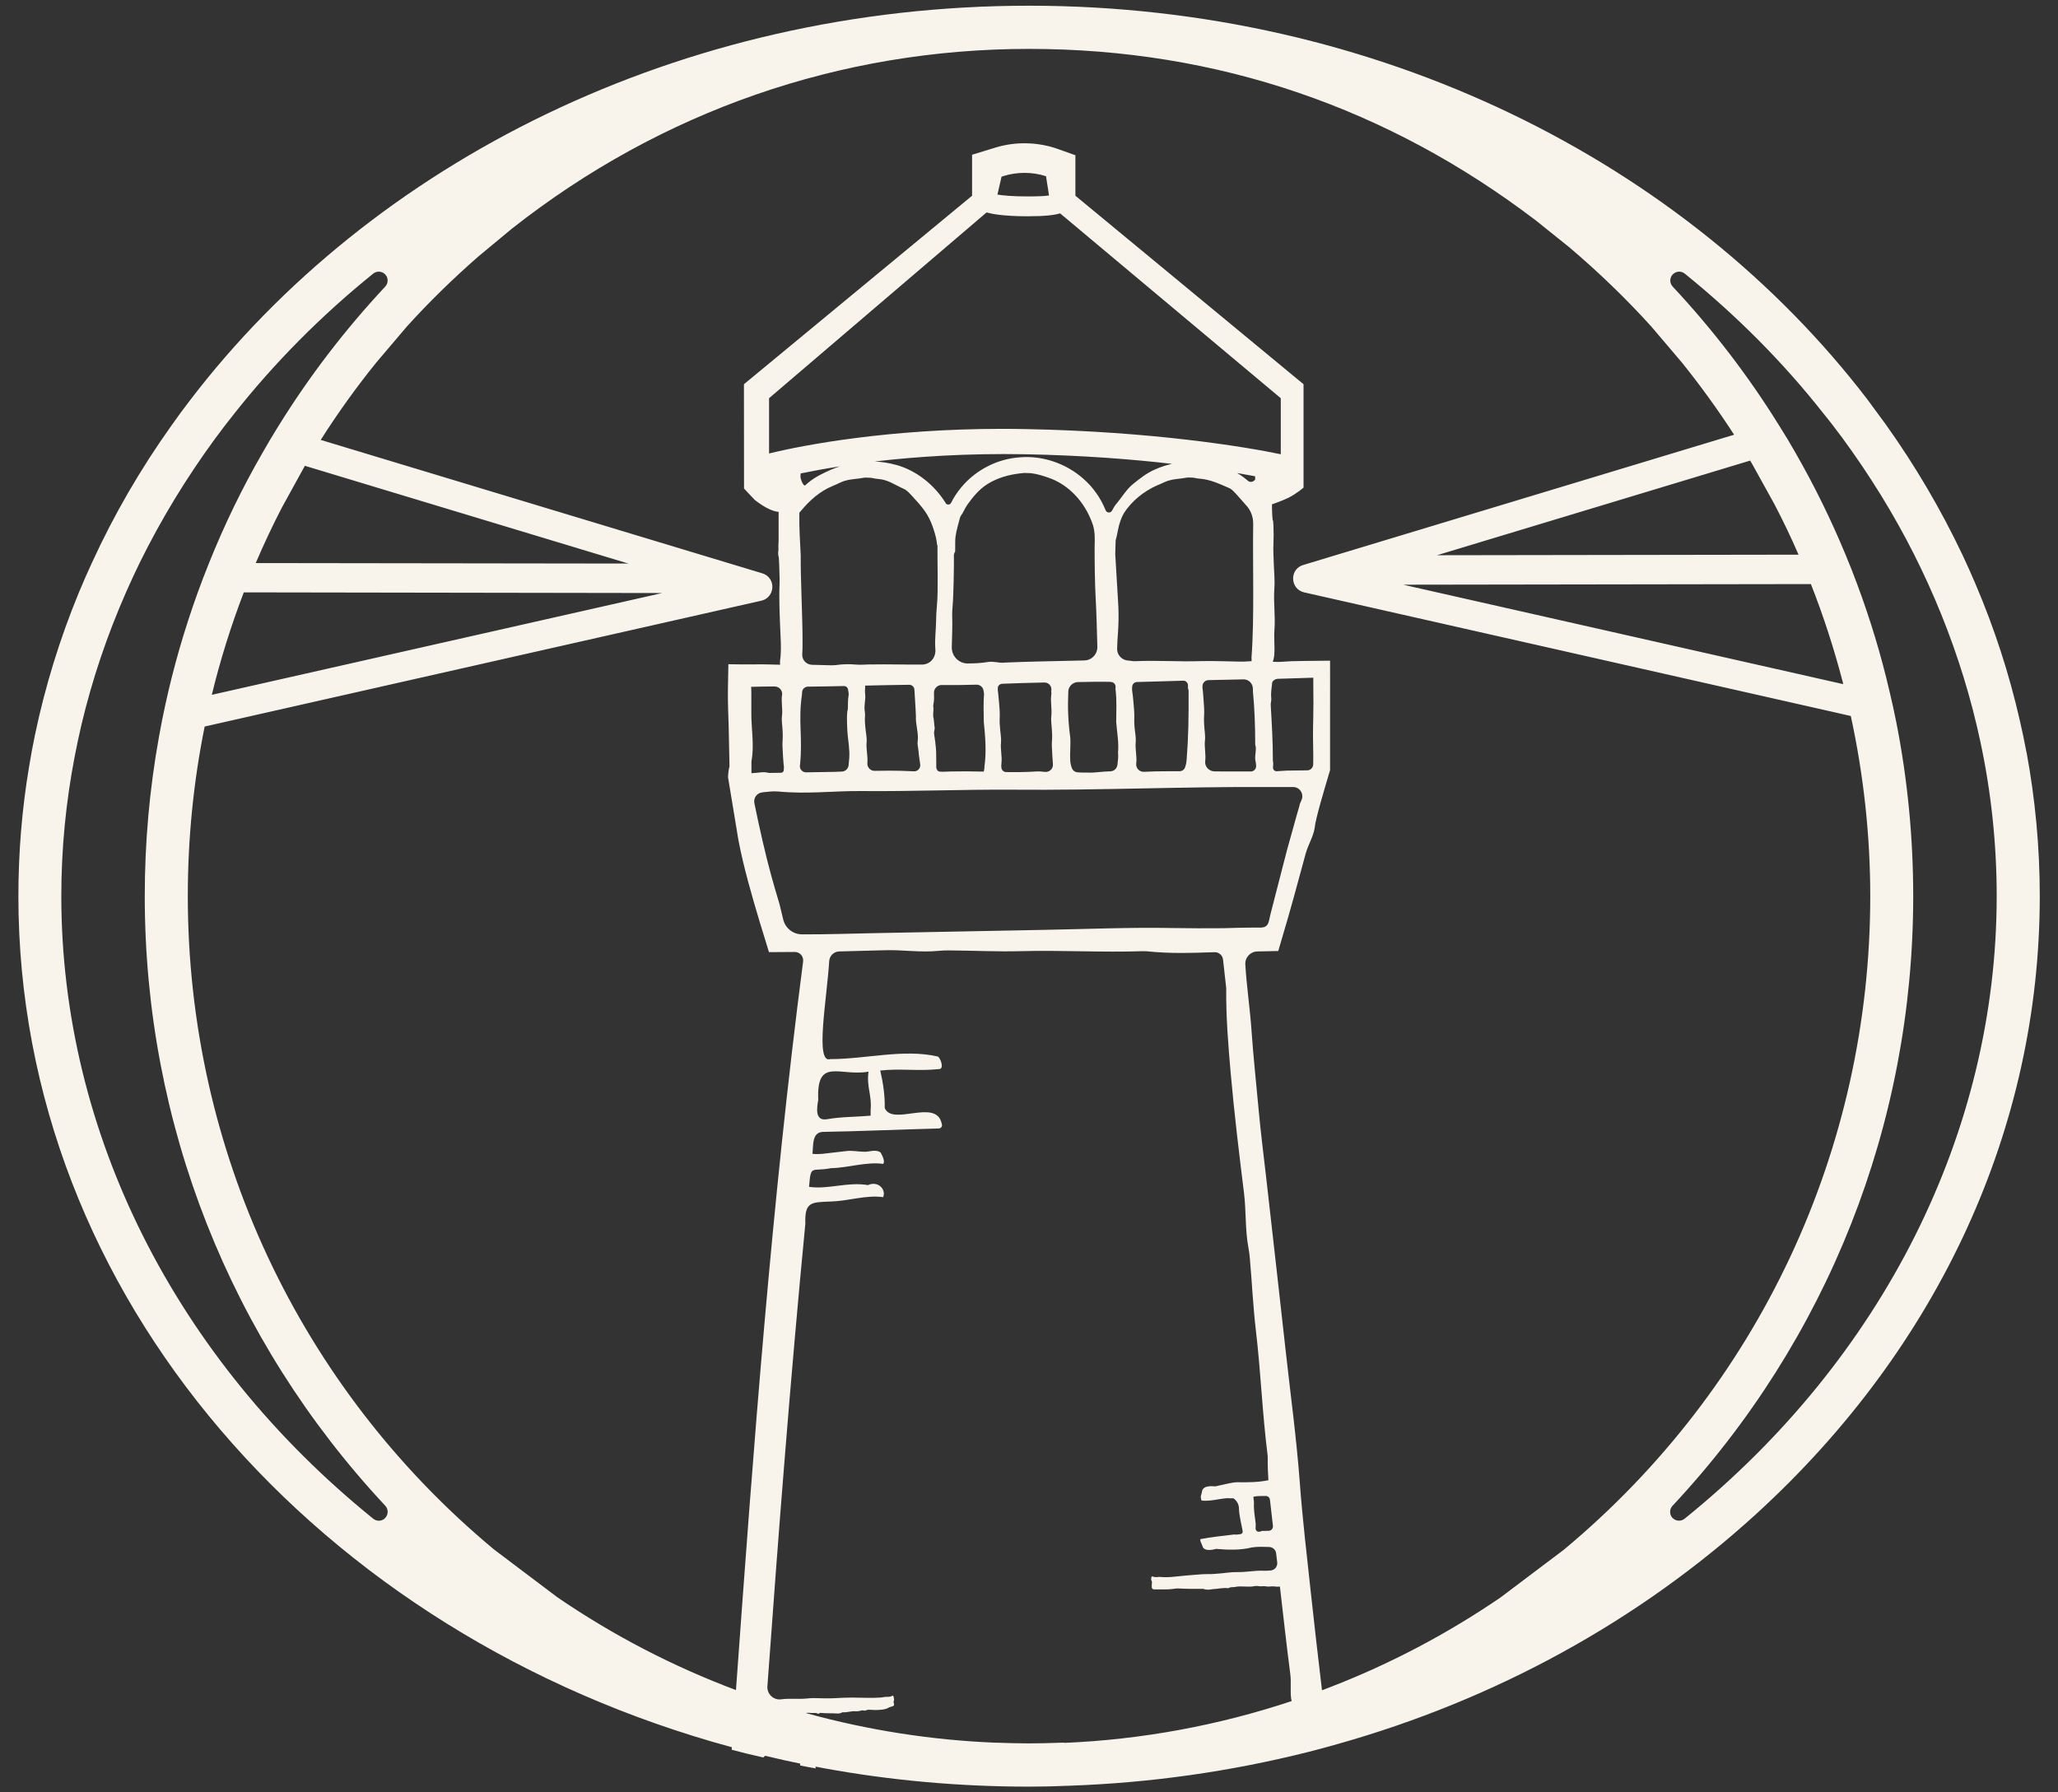 <svg width="62" height="54" viewBox="0 0 62 54" fill="none" xmlns="http://www.w3.org/2000/svg">
<rect x="0" y="0" width="62" height="54" fill="#333333" stroke="none"/>
<path d="M61.048 22.655C60.988 22.336 60.923 22.018 60.849 21.703C60.527 20.289 60.079 18.916 59.513 17.591C59.388 17.293 59.254 16.998 59.116 16.705C58.468 15.34 57.698 14.031 56.816 12.793L56.26 12.037C50.784 4.883 41.505 0.172 31 0.172C20.495 0.172 11.192 4.896 5.721 12.065C5.529 12.314 5.344 12.565 5.165 12.821C4.234 14.126 3.432 15.509 2.769 16.956C2.635 17.247 2.505 17.541 2.381 17.839C1.81 19.222 1.363 20.661 1.054 22.14C0.989 22.454 0.93 22.767 0.878 23.087C0.663 24.364 0.554 25.671 0.554 27.002C0.554 39.051 9.615 49.265 22.048 52.641C22.046 52.667 22.045 52.691 22.043 52.717C22.36 52.8 22.676 52.88 22.996 52.95C23.012 52.931 23.032 52.914 23.052 52.898C23.125 52.916 23.198 52.934 23.273 52.95C23.547 53.017 23.826 53.076 24.106 53.133C24.106 53.151 24.106 53.172 24.106 53.19C24.262 53.222 24.419 53.253 24.576 53.279C24.573 53.271 24.573 53.265 24.572 53.256C24.57 53.245 24.568 53.235 24.567 53.224C24.662 53.242 24.758 53.261 24.853 53.279C26.839 53.641 28.897 53.828 31.003 53.828C31.403 53.828 31.804 53.819 32.202 53.801C34.666 53.716 37.078 53.37 39.402 52.786C39.697 52.711 39.991 52.632 40.285 52.548C45.036 51.212 49.372 48.844 52.927 45.596C58.424 40.566 61.451 33.963 61.451 27.002C61.451 25.522 61.313 24.069 61.051 22.655H61.048ZM11.611 45.728C11.517 45.834 11.355 45.847 11.245 45.757C5.27 40.925 1.847 34.105 1.847 27.002C1.847 25.576 1.984 24.165 2.253 22.776C2.316 22.456 2.382 22.138 2.457 21.821C2.78 20.462 3.23 19.133 3.798 17.841C3.93 17.542 4.066 17.247 4.209 16.954C4.848 15.656 5.608 14.406 6.48 13.215C6.667 12.961 6.857 12.713 7.056 12.464C8.259 10.941 9.662 9.52 11.244 8.243C11.354 8.155 11.514 8.168 11.609 8.272C11.703 8.375 11.7 8.533 11.606 8.634C10.38 9.947 9.298 11.363 8.372 12.863C8.211 13.122 8.054 13.383 7.906 13.647C7.29 14.714 6.755 15.822 6.299 16.959C6.179 17.252 6.067 17.549 5.959 17.846C5.558 18.955 5.228 20.092 4.977 21.25C4.909 21.567 4.844 21.881 4.789 22.2C4.505 23.769 4.361 25.376 4.361 27.002C4.361 33.849 6.931 40.361 11.606 45.364C11.701 45.465 11.703 45.624 11.611 45.726V45.728ZM7.345 17.847L19.95 17.867L6.381 20.934C6.635 19.887 6.957 18.859 7.345 17.846V17.847ZM7.704 16.964C7.944 16.404 8.203 15.851 8.484 15.307L9.183 14.036V14.033L18.931 16.979L7.706 16.964H7.704ZM32.06 52.502L31.95 52.505C31.633 52.515 31.319 52.525 31 52.525C30.681 52.525 30.367 52.515 30.052 52.505L29.937 52.502C28.038 52.422 26.16 52.126 24.343 51.629C24.319 51.622 24.295 51.614 24.271 51.608C24.326 51.603 24.381 51.601 24.437 51.608C24.505 51.617 24.57 51.59 24.639 51.63C24.667 51.645 24.691 51.603 24.722 51.606C24.851 51.621 24.979 51.616 25.108 51.619C25.198 51.622 25.29 51.642 25.375 51.59C25.38 51.59 25.384 51.587 25.385 51.587C25.518 51.599 25.644 51.546 25.777 51.557C25.84 51.562 25.898 51.549 25.958 51.533C25.977 51.525 25.998 51.529 26.021 51.536C26.073 51.549 26.121 51.507 26.173 51.511C26.297 51.52 26.42 51.525 26.54 51.511C26.624 51.503 26.71 51.492 26.789 51.438C26.807 51.428 26.917 51.41 26.928 51.383C26.953 51.332 26.901 51.282 26.928 51.243C26.938 51.228 26.936 51.2 26.928 51.153C26.92 51.098 26.901 51.078 26.886 51.088C26.804 51.143 26.715 51.111 26.628 51.129C26.568 51.143 26.508 51.147 26.448 51.148C26.373 51.153 26.251 51.153 26.176 51.153C26.002 51.148 25.827 51.148 25.655 51.145C25.513 51.145 25.283 51.155 25.144 51.163C25.07 51.168 24.995 51.166 24.922 51.168C24.724 51.171 24.523 51.148 24.327 51.171C24.068 51.199 23.803 51.163 23.544 51.196C23.536 51.196 23.526 51.196 23.52 51.199C23.294 51.221 23.101 51.031 23.119 50.803C23.455 46.15 23.814 41.51 24.262 36.868C24.238 36.199 24.444 36.223 25.036 36.199C25.557 36.185 26.097 35.995 26.608 36.068C26.703 35.809 26.428 35.571 26.149 35.705C25.545 35.599 24.94 35.843 24.374 35.757C24.429 35.065 24.442 35.311 25.034 35.195C25.555 35.185 26.095 34.995 26.607 35.066C26.674 34.991 26.576 34.807 26.529 34.722C26.372 34.612 26.184 34.713 26.021 34.7C25.845 34.696 25.66 34.657 25.49 34.68L24.775 34.763C24.683 34.763 24.576 34.783 24.476 34.76C24.507 34.519 24.452 34.116 24.788 34.102C25.964 34.082 27.116 34.028 28.279 33.999C28.339 33.994 28.407 33.953 28.368 33.843C28.197 33.082 26.883 33.941 26.653 33.38C26.663 33.005 26.603 32.619 26.519 32.253C27.103 32.187 27.685 32.275 28.279 32.21C28.467 32.223 28.329 31.862 28.252 31.831C27.224 31.593 26.078 31.91 25.012 31.909C24.547 32.052 24.911 30.096 24.981 28.958C24.99 28.795 25.123 28.67 25.282 28.665L26.642 28.629C27.19 28.611 27.729 28.703 28.277 28.647C28.379 28.637 28.485 28.634 28.59 28.634C29.308 28.639 30.028 28.675 30.746 28.657C31.98 28.624 33.21 28.699 34.441 28.657C34.476 28.657 34.509 28.66 34.541 28.66C35.277 28.735 35.858 28.711 36.592 28.688C36.72 28.685 36.828 28.777 36.845 28.906L36.942 29.773C36.932 30.627 37.002 31.48 37.076 32.329C37.183 33.535 37.328 34.739 37.477 35.94C37.545 36.492 37.508 37.047 37.611 37.595C37.631 37.697 37.644 37.803 37.653 37.909C37.718 38.634 37.75 39.367 37.836 40.091C37.983 41.336 38.029 42.588 38.187 43.831C38.187 43.861 38.19 43.888 38.192 43.919C38.189 44.146 38.197 44.371 38.212 44.597C37.894 44.662 37.584 44.661 37.259 44.657C37.103 44.662 36.793 44.745 36.618 44.781H36.603C36.529 44.773 36.456 44.772 36.387 44.785C36.335 44.794 36.282 44.809 36.24 44.863C36.23 44.873 36.222 44.89 36.217 44.915C36.207 44.967 36.194 45.017 36.181 45.058C36.176 45.073 36.172 45.099 36.181 45.146C36.191 45.202 36.199 45.211 36.214 45.211C36.482 45.234 36.717 45.154 36.969 45.138C37.032 45.138 37.097 45.146 37.157 45.141L37.165 45.146C37.257 45.211 37.317 45.314 37.325 45.428V45.456C37.333 45.666 37.395 45.901 37.437 46.129C37.445 46.174 37.414 46.217 37.369 46.221C37.306 46.231 37.246 46.241 37.184 46.231C36.848 46.269 36.493 46.309 36.162 46.371C36.159 46.419 36.167 46.445 36.175 46.459C36.194 46.497 36.212 46.544 36.231 46.595C36.241 46.619 36.249 46.635 36.259 46.645C36.311 46.691 36.366 46.696 36.419 46.697C36.492 46.7 36.566 46.682 36.641 46.665C36.995 46.697 37.377 46.707 37.71 46.622C37.89 46.593 38.064 46.603 38.239 46.608C38.346 46.612 38.436 46.696 38.446 46.803C38.459 46.893 38.469 46.984 38.478 47.074C38.491 47.197 38.401 47.305 38.281 47.315C38.207 47.32 38.134 47.328 38.059 47.323C37.801 47.313 37.538 47.37 37.276 47.364C37.079 47.359 36.882 47.399 36.686 47.411C36.594 47.416 36.502 47.429 36.409 47.425C36.275 47.422 36.141 47.434 36.008 47.445C35.801 47.463 35.594 47.478 35.387 47.502C35.314 47.512 35.24 47.515 35.167 47.517C35.104 47.517 35.042 47.52 34.979 47.512C34.892 47.499 34.805 47.539 34.717 47.492C34.703 47.483 34.685 47.507 34.68 47.562C34.677 47.61 34.698 47.632 34.703 47.647C34.708 47.662 34.695 47.753 34.698 47.82C34.698 47.857 34.73 47.885 34.767 47.885H35.099C35.22 47.888 35.342 47.872 35.463 47.856C35.722 47.87 35.989 47.873 36.251 47.869C36.346 47.909 36.44 47.893 36.536 47.878C36.689 47.873 36.858 47.826 37.005 47.851C37.069 47.805 37.137 47.826 37.202 47.813C37.404 47.768 37.611 47.831 37.805 47.785C37.878 47.771 37.954 47.803 38.027 47.79C38.097 47.781 38.166 47.805 38.234 47.8C38.281 47.795 38.326 47.792 38.372 47.795C38.435 47.803 38.496 47.808 38.559 47.8C38.66 48.677 38.757 49.553 38.871 50.43C38.904 50.679 38.867 50.93 38.896 51.166C38.901 51.196 38.905 51.223 38.912 51.251C36.709 51.982 34.405 52.411 32.061 52.51L32.06 52.502ZM22.635 21.467V20.882L22.632 20.737V20.715L22.629 20.711C22.629 20.711 22.625 20.706 22.624 20.701C22.624 20.698 22.629 20.697 22.634 20.693L22.973 20.685C23.096 20.685 23.216 20.682 23.337 20.682C23.47 20.682 23.58 20.799 23.562 20.933C23.562 20.936 23.562 20.938 23.559 20.941C23.531 21.146 23.583 21.358 23.559 21.563C23.539 21.72 23.573 21.878 23.578 22.036C23.578 22.101 23.586 22.165 23.581 22.23C23.573 22.336 23.569 22.443 23.577 22.549C23.586 22.71 23.591 22.87 23.607 23.031C23.612 23.091 23.622 23.083 23.615 23.144C23.615 23.153 23.615 23.176 23.612 23.199C23.612 23.245 23.577 23.279 23.533 23.282C23.413 23.282 23.294 23.285 23.169 23.287C22.97 23.24 22.912 23.282 22.638 23.295V22.937C22.731 22.454 22.63 21.961 22.635 21.467ZM30.961 6.516C31.482 6.516 31.768 6.48 31.937 6.428L38.585 11.997V13.686C37.506 13.458 34.701 13 30.919 12.928C30.675 12.924 30.439 12.92 30.206 12.92C26.781 12.92 24.217 13.404 23.169 13.663V11.997L29.722 6.4C29.842 6.436 30.191 6.516 30.961 6.516ZM30.049 5.863L30.173 5.323L30.241 5.301C30.655 5.175 31.104 5.177 31.513 5.309L31.603 5.889C31.484 5.907 31.285 5.918 30.963 5.918C30.498 5.918 30.212 5.889 30.05 5.863H30.049ZM39.567 21.257C39.567 21.446 39.562 21.764 39.557 21.953C39.549 22.311 39.572 22.671 39.562 23.033C39.557 23.131 39.48 23.209 39.383 23.209C39.243 23.212 38.902 23.214 38.761 23.217L38.457 23.236C38.398 23.236 38.351 23.186 38.351 23.129V23.114C38.354 23.017 38.368 23.021 38.347 22.925C38.347 22.321 38.315 21.813 38.283 21.246C38.279 21.213 38.283 21.18 38.291 21.148C38.299 21.112 38.3 21.063 38.299 21.035C38.281 20.91 38.307 20.719 38.326 20.563C38.33 20.555 38.331 20.545 38.336 20.539C38.372 20.483 38.436 20.454 38.501 20.451C38.598 20.447 38.681 20.446 38.797 20.442L39.565 20.418V20.627L39.569 21.259L39.567 21.257ZM36.301 22.306C36.319 22.15 36.282 21.99 36.277 21.834C36.273 21.769 36.269 21.703 36.272 21.64C36.277 21.532 36.282 21.427 36.275 21.321C36.262 21.159 36.256 21 36.24 20.838C36.231 20.778 36.222 20.718 36.227 20.661V20.657C36.236 20.565 36.311 20.495 36.403 20.491C36.735 20.483 37.131 20.477 37.462 20.468C37.605 20.465 37.726 20.574 37.742 20.715C37.746 20.755 37.747 20.793 37.746 20.83C37.797 21.363 37.815 21.899 37.815 22.432C37.867 22.593 37.792 22.751 37.82 22.909C37.83 22.969 37.844 23.026 37.843 23.087C37.839 23.171 37.77 23.243 37.686 23.243H36.898C36.796 23.243 36.694 23.243 36.591 23.24C36.424 23.24 36.286 23.095 36.309 22.929V22.925C36.333 22.72 36.278 22.508 36.301 22.303V22.306ZM34.214 22.366C34.229 22.21 34.19 22.052 34.179 21.897C34.175 21.832 34.169 21.767 34.171 21.703C34.174 21.596 34.175 21.49 34.166 21.384C34.151 21.223 34.142 21.063 34.12 20.902C34.112 20.842 34.101 20.785 34.106 20.724C34.109 20.711 34.109 20.701 34.109 20.688C34.112 20.61 34.177 20.548 34.253 20.548C34.712 20.54 35.151 20.519 35.646 20.508H35.651C35.73 20.508 35.793 20.576 35.79 20.656V20.675C35.78 20.771 35.808 20.732 35.808 20.832C35.811 21.645 35.803 22.187 35.751 22.863C35.746 22.943 35.736 23.021 35.709 23.091C35.694 23.176 35.62 23.236 35.534 23.236C35.295 23.236 35.054 23.236 34.814 23.24C34.695 23.243 34.575 23.248 34.455 23.253C34.326 23.256 34.221 23.145 34.229 23.015C34.232 23.007 34.232 22.997 34.232 22.991C34.255 22.785 34.195 22.577 34.214 22.368V22.366ZM34.18 19.921C34.163 19.921 34.145 19.921 34.129 19.918C34.072 19.91 34.022 19.903 33.973 19.9C33.794 19.882 33.655 19.734 33.655 19.553V19.548C33.658 19.392 33.667 19.237 33.679 19.084C33.698 18.82 33.703 18.554 33.693 18.29L33.598 16.69L33.611 16.272C33.679 16.071 33.676 15.797 33.853 15.47C34.09 15.095 34.46 14.802 34.853 14.626C34.981 14.581 35.094 14.506 35.23 14.473C35.395 14.426 35.563 14.426 35.733 14.393C35.78 14.38 35.83 14.39 35.877 14.388C35.965 14.383 36.047 14.418 36.134 14.421C36.442 14.44 36.723 14.571 37.018 14.699C37.124 14.742 37.194 14.838 37.272 14.918L37.579 15.266C37.695 15.411 37.758 15.597 37.754 15.789C37.734 16.972 37.794 18.621 37.703 19.812C37.703 19.848 37.707 19.882 37.707 19.918C37.689 19.921 37.671 19.921 37.652 19.923C37.55 19.933 37.445 19.933 37.34 19.933C36.958 19.928 36.576 19.908 36.196 19.918C35.481 19.941 34.897 19.89 34.182 19.921H34.18ZM33.664 23.044C33.65 23.152 33.562 23.235 33.456 23.238C33.318 23.243 33.179 23.253 33.041 23.267C32.907 23.282 32.83 23.277 32.692 23.276C32.632 23.276 32.572 23.276 32.513 23.272C32.333 23.269 32.278 23.192 32.241 22.925L32.244 22.921C32.226 22.683 32.262 22.43 32.241 22.2C32.178 21.738 32.163 21.294 32.184 20.832C32.189 20.682 32.312 20.561 32.461 20.55H32.464C32.885 20.542 33.108 20.535 33.528 20.545H33.464C33.546 20.548 33.611 20.613 33.608 20.695C33.608 20.719 33.608 20.741 33.604 20.747C33.651 21.128 33.627 21.374 33.627 21.749C33.651 22.065 33.71 22.354 33.682 22.676C33.697 22.793 33.679 22.917 33.664 23.043V23.044ZM30.156 22.368C30.17 22.212 30.131 22.054 30.125 21.896C30.12 21.832 30.112 21.767 30.115 21.705C30.12 21.598 30.123 21.492 30.115 21.384C30.101 21.226 30.093 21.065 30.073 20.905C30.068 20.845 30.055 20.785 30.06 20.724C30.065 20.656 30.12 20.607 30.188 20.601C30.579 20.586 30.985 20.571 31.459 20.563H31.464C31.581 20.56 31.676 20.656 31.675 20.771V20.776C31.657 20.897 31.688 20.822 31.67 20.944C31.642 21.148 31.697 21.361 31.673 21.567C31.654 21.72 31.688 21.881 31.692 22.039C31.696 22.103 31.7 22.168 31.697 22.23C31.689 22.337 31.684 22.443 31.692 22.551C31.702 22.712 31.707 22.87 31.721 23.033C31.726 23.162 31.62 23.266 31.487 23.256C31.396 23.248 31.307 23.236 31.215 23.243C30.914 23.263 30.612 23.266 30.311 23.261C30.233 23.261 30.172 23.197 30.167 23.121C30.164 23.078 30.164 23.033 30.17 22.991C30.194 22.785 30.135 22.573 30.157 22.368H30.156ZM30.248 19.967C30.083 19.975 29.924 19.919 29.767 19.944C29.565 19.98 29.363 19.986 29.159 19.989C28.887 19.993 28.667 19.768 28.674 19.494V19.486C28.679 19.193 28.697 18.896 28.687 18.6C28.682 18.479 28.69 18.351 28.701 18.225C28.724 17.997 28.743 17.029 28.738 16.799C28.738 16.77 28.734 16.739 28.738 16.712C28.771 16.571 28.776 16.697 28.776 16.553C28.779 16.41 28.771 16.265 28.789 16.149C28.816 15.959 28.876 15.78 28.921 15.594C28.925 15.579 28.931 15.565 28.941 15.548C29.023 15.441 29.065 15.315 29.143 15.206C29.308 14.975 29.494 14.747 29.738 14.59C30.046 14.395 30.397 14.299 30.753 14.26C30.854 14.24 30.956 14.256 31.06 14.256C31.239 14.279 31.416 14.331 31.586 14.392C32.194 14.597 32.674 15.121 32.902 15.75C32.949 15.861 32.965 15.982 32.977 16.099C32.982 16.215 32.982 16.337 32.977 16.475C32.974 16.829 32.985 17.658 33.008 18.012C33.035 18.502 33.045 18.991 33.059 19.481C33.067 19.704 32.893 19.893 32.668 19.898L32.451 19.903C31.718 19.921 30.982 19.931 30.249 19.963L30.248 19.967ZM28.182 22.396C28.159 22.251 28.151 22.187 28.142 22.117C28.129 22.015 28.177 21.979 28.151 21.876L28.129 21.653C28.093 21.541 28.129 21.43 28.121 21.317C28.098 21.265 28.14 21.177 28.14 21.04L28.137 20.869C28.137 20.739 28.247 20.633 28.376 20.638H28.407C28.776 20.641 29.104 20.638 29.42 20.628C29.526 20.625 29.619 20.706 29.631 20.812C29.636 20.842 29.641 20.872 29.646 20.902C29.622 21.176 29.636 21.474 29.638 21.747C29.683 22.204 29.722 22.639 29.657 23.101C29.662 23.144 29.644 23.204 29.638 23.246C29.638 23.251 29.57 23.241 29.57 23.246C29.263 23.238 28.957 23.236 28.65 23.243C28.57 23.246 28.493 23.248 28.413 23.251C28.284 23.251 28.232 23.251 28.206 23.122V22.987C28.206 22.718 28.206 22.585 28.179 22.394L28.182 22.396ZM26.108 22.363C26.121 22.207 26.078 22.049 26.068 21.894C26.063 21.821 26.053 21.751 26.055 21.677C26.063 21.588 26.065 21.497 26.05 21.407C26.026 21.239 26.086 21.07 26.063 20.902C26.055 20.842 26.06 20.781 26.063 20.721C26.066 20.701 26.063 20.679 26.063 20.656C26.524 20.646 26.953 20.636 27.391 20.631C27.475 20.631 27.545 20.697 27.548 20.781C27.561 21.047 27.585 21.314 27.593 21.58C27.58 21.826 27.676 22.072 27.648 22.318C27.629 22.424 27.663 22.526 27.672 22.632C27.681 22.761 27.705 22.896 27.723 23.035C27.736 23.147 27.645 23.245 27.533 23.238C27.253 23.224 27.032 23.219 26.793 23.219C26.655 23.219 26.511 23.222 26.351 23.224C26.221 23.227 26.12 23.116 26.131 22.987C26.15 22.782 26.089 22.57 26.107 22.365L26.108 22.363ZM26.217 20.017C26.073 20.02 25.922 20.035 25.78 20.022C25.578 20.003 25.384 20.009 25.185 20.037C25.107 20.047 25.024 20.042 24.944 20.042C24.74 20.038 24.667 20.032 24.463 20.029C24.292 20.025 24.156 19.88 24.169 19.708C24.177 19.602 24.178 19.466 24.178 19.312C24.178 18.566 24.114 17.35 24.123 16.741C24.096 16.216 24.078 15.967 24.081 15.45C24.096 15.428 24.112 15.408 24.131 15.39C24.395 15.071 24.707 14.797 25.084 14.642C25.217 14.592 25.338 14.514 25.479 14.479C25.654 14.429 25.83 14.432 26.01 14.396C26.06 14.383 26.11 14.393 26.162 14.392C26.254 14.387 26.338 14.421 26.43 14.427C26.752 14.45 26.911 14.585 27.218 14.724C27.33 14.771 27.406 14.869 27.486 14.952C27.592 15.069 27.702 15.188 27.8 15.315C28.003 15.566 28.117 15.877 28.197 16.197C28.214 16.265 28.219 16.332 28.229 16.4C28.232 16.413 28.232 16.425 28.242 16.436C28.237 16.881 28.269 17.787 28.227 18.228C28.21 18.396 28.203 18.567 28.2 18.738C28.195 19.002 28.159 19.266 28.177 19.528C28.18 19.566 28.182 19.603 28.18 19.639C28.177 19.642 28.177 19.644 28.177 19.647C28.163 19.858 27.99 20.022 27.781 20.022C27.252 20.027 26.778 20.009 26.218 20.019L26.217 20.017ZM24.161 20.92C24.161 20.92 24.164 20.895 24.164 20.864C24.164 20.767 24.243 20.687 24.343 20.687C24.704 20.684 25.067 20.677 25.426 20.669C25.49 20.669 25.542 20.716 25.55 20.78C25.555 20.822 25.563 20.864 25.57 20.908C25.542 21.109 25.545 21.169 25.542 21.378C25.492 21.453 25.527 22.108 25.542 22.184C25.592 22.616 25.605 22.704 25.565 23.056C25.552 23.162 25.468 23.241 25.363 23.246L25.17 23.254C24.879 23.259 24.589 23.264 24.29 23.269C24.174 23.272 24.086 23.176 24.098 23.061L24.101 23.051C24.188 22.215 24.041 21.73 24.161 20.921V20.92ZM24.114 14.348L24.122 14.264C24.448 14.196 24.845 14.121 25.301 14.051C25.209 14.08 25.12 14.116 25.029 14.154C24.775 14.266 24.554 14.372 24.342 14.548C24.314 14.571 24.287 14.594 24.262 14.618C24.206 14.673 24.11 14.427 24.115 14.348H24.114ZM27.009 14.01C26.793 13.95 26.571 13.914 26.351 13.904C27.585 13.759 29.123 13.653 30.9 13.686C32.624 13.719 34.108 13.836 35.305 13.975C35.128 14.015 34.955 14.072 34.792 14.146C34.544 14.253 34.336 14.419 34.129 14.587C33.934 14.748 33.807 14.968 33.645 15.164C33.585 15.227 33.545 15.302 33.506 15.377L33.502 15.38C33.465 15.464 33.346 15.46 33.31 15.376C33.161 15.006 32.927 14.673 32.629 14.416C32.1 13.952 31.395 13.72 30.717 13.779C30.039 13.826 29.398 14.16 28.965 14.675C28.844 14.82 28.738 14.978 28.653 15.148C28.62 15.217 28.523 15.221 28.486 15.152V15.149C28.14 14.597 27.606 14.178 27.008 14.009L27.009 14.01ZM37.268 14.251C37.471 14.287 37.652 14.32 37.812 14.349C37.812 14.379 37.812 14.413 37.815 14.442C37.77 14.517 37.666 14.548 37.593 14.484C37.492 14.396 37.385 14.318 37.27 14.251H37.268ZM22.981 23.869C23.124 23.859 23.276 23.831 23.434 23.846C24.338 23.931 25.099 23.826 25.942 23.833C27.47 23.848 28.996 23.781 30.526 23.792C33.093 23.815 35.662 23.696 38.234 23.712H38.957C39.156 23.709 39.29 23.918 39.211 24.102L39.159 24.222L39.142 24.296L39.067 24.556L38.773 25.609L38.284 27.507C38.216 27.762 38.239 27.942 37.977 27.947H37.697L37.356 27.951L36.849 27.965C36.343 27.969 35.84 27.969 35.334 27.96C34.043 27.935 32.745 27.992 31.455 28.015L26.378 28.113C25.637 28.127 24.903 28.154 24.162 28.15C23.894 28.15 23.661 27.968 23.596 27.704L23.486 27.248C23.404 26.974 23.324 26.7 23.247 26.425C23.064 25.767 22.878 24.941 22.727 24.201C22.692 24.038 22.81 23.882 22.977 23.872L22.981 23.869ZM26.228 33.424C26.228 33.424 26.231 33.605 26.228 33.613C25.78 33.654 25.353 33.642 24.91 33.721C24.542 33.781 24.609 33.373 24.651 33.137C24.591 31.834 25.309 32.442 26.166 32.287C26.099 32.719 26.268 33 26.23 33.424H26.228ZM37.792 45.611C37.788 45.597 37.775 45.412 37.775 45.389C37.775 45.226 37.78 45.324 37.775 45.226C37.765 45.179 37.762 45.136 37.762 45.092C37.77 45.092 37.78 45.092 37.786 45.089C37.896 45.066 38.008 45.075 38.121 45.071C38.194 45.066 38.254 45.118 38.26 45.192C38.288 45.453 38.317 45.712 38.349 45.972C38.357 46.05 38.299 46.12 38.22 46.12C38.157 46.124 38.095 46.124 38.076 46.124C37.974 46.116 38.035 46.137 37.933 46.148C37.877 46.156 37.827 46.111 37.827 46.052C37.83 46.005 37.83 45.956 37.83 45.909L37.792 45.607V45.611ZM47.112 46.691L45.205 48.129C43.598 49.226 41.882 50.13 40.09 50.824C40.002 50.858 39.913 50.891 39.826 50.925C39.823 50.891 39.819 50.858 39.815 50.824C39.705 49.886 39.593 48.946 39.493 48.004C39.373 46.885 39.239 45.767 39.156 44.643C39.059 43.334 38.88 42.031 38.736 40.726C38.543 39.019 38.357 37.311 38.16 35.607C38.076 34.861 37.98 34.121 37.912 33.372C37.843 32.603 37.758 31.837 37.705 31.067C37.66 30.394 37.556 29.726 37.517 29.056C37.505 28.843 37.673 28.667 37.882 28.665L38.509 28.652C38.799 27.678 38.854 27.469 38.985 27.003L39.331 25.733C39.404 25.459 39.562 25.216 39.606 24.947C39.629 24.677 39.881 23.838 40.07 23.204V21.238C40.067 20.793 40.075 20.348 40.07 19.905L39.307 19.913L38.902 19.921L38.579 19.941C38.499 19.944 38.419 19.944 38.343 19.937C38.37 19.867 38.385 19.794 38.389 19.721C38.409 19.478 38.375 19.229 38.394 18.984C38.427 18.572 38.362 18.158 38.391 17.746C38.414 17.435 38.372 17.119 38.368 16.808C38.365 16.672 38.355 16.534 38.364 16.399C38.373 16.19 38.372 16.05 38.364 15.841C38.354 15.558 38.346 15.812 38.328 15.525C38.323 15.436 38.32 15.294 38.32 15.195C38.32 15.195 38.621 15.092 38.812 14.999C39.078 14.864 39.271 14.69 39.271 14.69V11.576L32.398 5.897V4.677L31.877 4.491C31.27 4.274 30.597 4.259 29.983 4.448L29.285 4.662V5.897L22.412 11.576L22.415 14.719L22.739 15.063C22.748 15.063 23.138 15.4 23.457 15.421V16.293C23.449 16.382 23.449 16.475 23.452 16.567C23.439 16.635 23.439 16.707 23.457 16.777C23.46 16.782 23.46 16.787 23.462 16.791C23.47 16.931 23.48 17.073 23.48 17.213C23.483 17.349 23.492 17.482 23.484 17.617C23.475 17.821 23.476 18.157 23.484 18.36C23.494 18.642 23.502 18.922 23.517 19.201C23.525 19.302 23.526 19.462 23.525 19.563C23.52 19.664 23.522 19.766 23.505 19.866C23.497 19.906 23.497 19.963 23.501 20.027C23.237 20.022 22.975 20.009 22.71 20.017H22.354L21.943 20.012L21.93 20.755C21.922 21.141 21.943 21.531 21.953 21.919C21.961 22.293 21.967 22.665 21.977 23.088C21.957 23.157 21.92 23.375 21.94 23.46L22.247 25.317C22.407 26.146 22.643 26.961 22.886 27.772L23.166 28.686L23.945 28.681C24.098 28.681 24.214 28.815 24.195 28.968C23.247 36.246 22.701 43.581 22.172 50.919C20.285 50.211 18.476 49.276 16.789 48.121L14.882 46.682C9.018 41.805 5.658 34.628 5.658 27.002C5.658 25.265 5.828 23.558 6.166 21.889L22.936 18.098C23.128 18.056 23.26 17.894 23.268 17.696C23.276 17.5 23.153 17.329 22.967 17.274L9.662 13.254C10.178 12.441 10.741 11.658 11.342 10.915L12.264 9.83C12.91 9.116 13.631 8.409 14.416 7.723L15.428 6.884C19.924 3.344 25.311 1.473 31.002 1.473C36.693 1.473 41.833 3.261 46.271 6.643L47.278 7.451C48.158 8.197 48.987 8.997 49.744 9.833L50.666 10.918C51.225 11.612 51.754 12.344 52.243 13.098L51.827 13.223L39.258 17.023C39.07 17.078 38.949 17.249 38.957 17.445C38.965 17.643 39.096 17.803 39.289 17.847L55.236 21.453L55.758 21.572C56.145 23.352 56.344 25.177 56.344 27.002C56.344 34.631 52.984 41.805 47.112 46.691ZM53.461 15.198C53.72 15.695 53.962 16.2 54.184 16.712H53.686L43.292 16.728L52.301 14.005L52.725 13.877C52.738 13.898 52.752 13.921 52.765 13.942L52.801 14.005L53.461 15.198ZM55.501 20.493C55.511 20.532 55.52 20.573 55.53 20.612L55.003 20.493L42.273 17.616L54.058 17.598H54.556C54.928 18.541 55.242 19.511 55.501 20.493ZM50.383 45.73C50.29 45.625 50.292 45.467 50.388 45.366C55.064 40.364 57.638 33.851 57.638 27C57.638 25.227 57.466 23.474 57.13 21.767C57.067 21.448 56.997 21.13 56.92 20.812C56.666 19.717 56.339 18.644 55.947 17.593C55.837 17.296 55.721 17 55.598 16.707C55.16 15.648 54.65 14.613 54.077 13.616C53.928 13.352 53.77 13.091 53.608 12.836C52.686 11.345 51.61 9.939 50.392 8.634C50.297 8.533 50.295 8.375 50.389 8.272C50.485 8.168 50.645 8.155 50.755 8.243C52.327 9.515 53.725 10.923 54.92 12.44C55.122 12.686 55.312 12.937 55.499 13.188C56.324 14.31 57.051 15.488 57.665 16.705C57.812 16.998 57.955 17.295 58.089 17.591C58.647 18.821 59.097 20.087 59.433 21.379C59.516 21.699 59.59 22.016 59.66 22.339C59.987 23.865 60.153 25.425 60.153 26.998C60.153 34.103 56.73 40.926 50.75 45.757C50.64 45.845 50.48 45.832 50.384 45.728L50.383 45.73Z" fill="#F8F4EC"/>
</svg>
